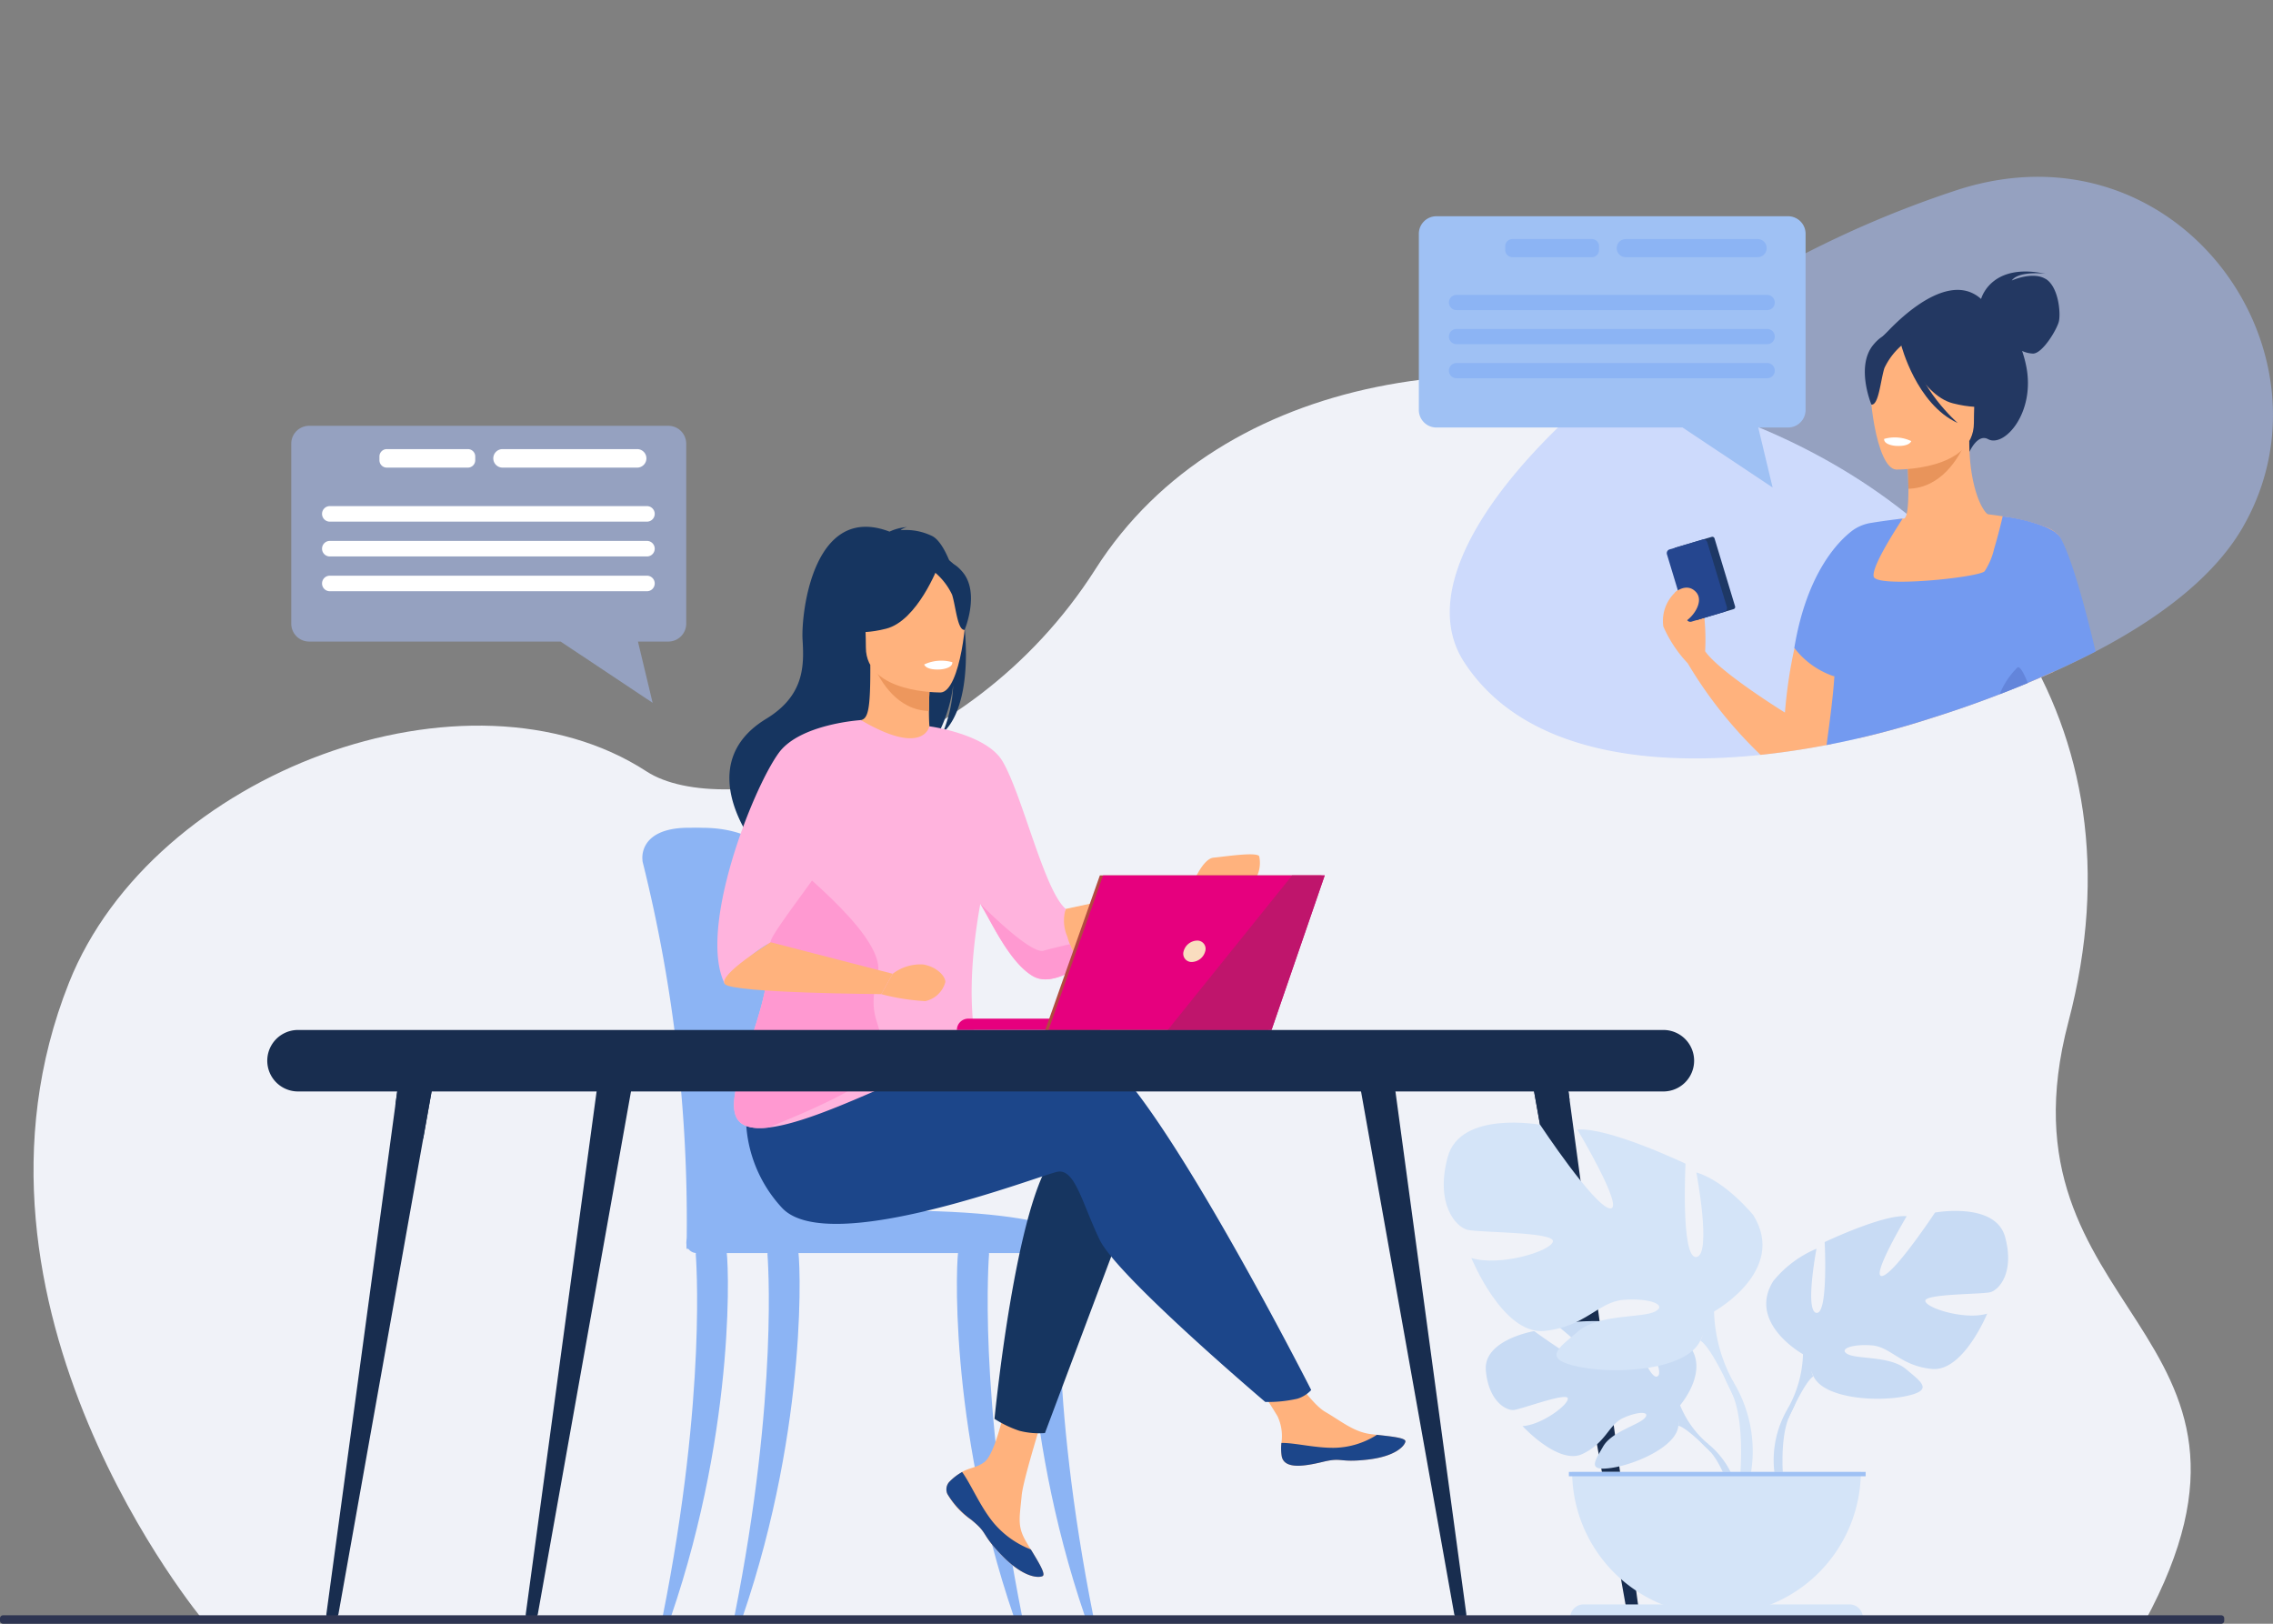 <svg id="Groupe_14372" data-name="Groupe 14372" xmlns="http://www.w3.org/2000/svg" xmlns:xlink="http://www.w3.org/1999/xlink" width="210" height="150" viewBox="0 0 210 150">
  <rect x="0" y="0" width="210" height="150" fill="#808080" stroke="none"/>
  <defs>
    <clipPath id="clip-path">
      <rect id="Rectangle_5300" data-name="Rectangle 5300" width="210" height="150" fill="none"/>
    </clipPath>
    <clipPath id="clip-path-3">
      <rect id="Rectangle_5296" data-name="Rectangle 5296" width="36.487" height="25.591" fill="none"/>
    </clipPath>
    <clipPath id="clip-path-4">
      <rect id="Rectangle_5298" data-name="Rectangle 5298" width="76.057" height="53.73" fill="none"/>
    </clipPath>
  </defs>
  <g id="Groupe_14371" data-name="Groupe 14371" clip-path="url(#clip-path)">
    <g id="Groupe_14370" data-name="Groupe 14370">
      <g id="Groupe_14369" data-name="Groupe 14369" clip-path="url(#clip-path)">
        <path id="Tracé_35957" data-name="Tracé 35957" d="M19.142,153.468s-24.387-29.07-12.469-59c7.769-19.507,36.911-30.2,53.358-19.507,7,4.552,29.477.154,41.476-18.695,23.318-36.627,104.7-14.383,89.881,41.851-7.17,27.214,21.82,28.2,7.049,55.405Z" transform="translate(-0.295 -3.696)" fill="#f0f2f8"/>
        <path id="Tracé_35958" data-name="Tracé 35958" d="M79.467,112.9a127.8,127.8,0,0,0-1.506-15.825C76.881,90.9,75.909,87.341,75.9,87.3c-.142-.543-2.2-2.742-6.765-2.675S65,87.581,65,87.581a.933.933,0,0,0,.033.256,136.993,136.993,0,0,1,4.057,34.626c0,.273-.034.745-.015,1.058,0,0,10.588.271,10.591,0,.37-1.7.189-6.4-.194-10.621" transform="translate(-5.644 -8.158)" fill="#8cb4f4"/>
        <path id="Tracé_35959" data-name="Tracé 35959" d="M80.911,122.368c0,.271-.148.487-.323.487h0c-.176,0-.316-.22-.319-.487H71.191c0,.271-.147.487-.323.487h0c-.179,0-.321-.228-.32-.5a134.179,134.179,0,0,0-.752-15.339,119.342,119.342,0,0,0-3.468-19.177.935.935,0,0,1-.033-.257s-.433-2.882,4.136-2.951,6.625,2.132,6.767,2.675c.008.029.559,2.041,1.29,5.66.242,1.2.5,2.574.773,4.11A127.836,127.836,0,0,1,80.761,112.9c.384,4.219.519,7.77.15,9.468" transform="translate(-5.757 -8.158)" fill="#8cb4f4"/>
        <path id="Tracé_35960" data-name="Tracé 35960" d="M81.245,123.257c0,.271-.148.487-.323.487h0c-.176,0-.316-.22-.319-.487H71.525c0,.271-.147.487-.323.487h0c-.179,0-.321-.228-.32-.5a134.179,134.179,0,0,0-.752-15.339c1.5-7.254,7.3-12.8,8.692-14.05.242,1.2.5,2.574.773,4.11A127.836,127.836,0,0,1,81.1,113.789c.384,4.219.519,7.77.15,9.468" transform="translate(-6.091 -9.047)" fill="#8cb4f4"/>
        <path id="Tracé_35961" data-name="Tracé 35961" d="M71.933,122.4l.026-.017c.007-.005.013-.009.016-.045h.005a.24.24,0,0,1,.073-.19c.288-.291,1.385-.279,2.775-.263a28.923,28.923,0,0,0,5.294-.289c.973-.169.317-7.591-.375-14.534-.118-1.18-.211-2.112-.253-2.66l-.051,0,.051,0c-.45-5.906-3.055-16.393-3.08-16.475-.116-.442-1.682-2.076-5.081-2.025a3.5,3.5,0,0,0-2.7.929,1.762,1.762,0,0,0-.427,1.324.669.669,0,0,0,.026.2c.014.057,2.362,13.621,2.746,16.873.631,5.35.885,16.472.9,17.09v.053Zm2.027-.626c-1.014,0-1.729.046-1.982.3l0,0c0-.257-.017-.736-.043-1.637-.03-1.062-.081-2.721-.156-4.59-.13-3.274-.356-7.776-.694-10.638-.392-3.324-2.737-16.848-2.749-16.891a.6.6,0,0,1-.022-.175,1.7,1.7,0,0,1,.4-1.251A3.4,3.4,0,0,1,71.335,86l.154,0c3.232,0,4.715,1.531,4.825,1.951.026.1,2.625,10.534,3.077,16.456.042.549.134,1.483.252,2.663.257,2.573.608,6.1.775,9.062.246,4.343-.036,5.312-.314,5.361a28.915,28.915,0,0,1-5.274.287c-.31,0-.6-.007-.87-.007" transform="translate(-5.924 -8.28)" fill="#8cb4f4"/>
        <path id="Tracé_35962" data-name="Tracé 35962" d="M70.215,126.626h35.574s-.828-3.316-21.431-2.824c-14.58.35-14.144,2.824-14.144,2.824" transform="translate(-6.099 -11.929)" fill="#8cb4f4"/>
        <path id="Tracé_35963" data-name="Tracé 35963" d="M67.044,161.639c4.125-20.663,3.065-33.342,3.059-33.5-.011-.318.582-.606.9-.617s1.747-.094,1.911.179c.216.356,1.046,15.978-5.1,33.94Z" transform="translate(-5.823 -12.291)" fill="#8cb4f4"/>
        <path id="Tracé_35964" data-name="Tracé 35964" d="M102.845,161.639c-4.125-20.663-3.065-33.342-3.059-33.5.011-.318-.582-.606-.9-.617s-1.747-.094-1.911.179c-.216.356-1.046,15.978,5.1,33.94Z" transform="translate(-8.409 -12.291)" fill="#8cb4f4"/>
        <path id="Tracé_35965" data-name="Tracé 35965" d="M110.053,161.639c-4.125-20.663-3.064-33.342-3.059-33.5.011-.318-.582-.606-.9-.617s-1.747-.094-1.911.179c-.216.356-1.046,15.978,5.1,33.94Z" transform="translate(-9.035 -12.291)" fill="#8cb4f4"/>
        <path id="Tracé_35966" data-name="Tracé 35966" d="M74.3,161.639c4.125-20.663,3.065-33.342,3.059-33.5-.011-.318.582-.606.9-.617s1.747-.094,1.911.179c.216.356,1.046,15.978-5.1,33.94Z" transform="translate(-6.454 -12.291)" fill="#8cb4f4"/>
        <path id="Tracé_35967" data-name="Tracé 35967" d="M105.5,127.9h-35.1a.958.958,0,1,1,0-1.917h35.1a.958.958,0,1,1,0,1.917" transform="translate(-6.031 -12.144)" fill="#8cb4f4"/>
        <path id="Tracé_35968" data-name="Tracé 35968" d="M107.633,92.652l11.825-2.535.7,1.68s-13.047,7.682-14.27,7.307,1.749-6.452,1.749-6.452" transform="translate(-9.171 -8.687)" fill="#ffb27d"/>
        <path id="Tracé_35969" data-name="Tracé 35969" d="M96.028,150.495a1.032,1.032,0,0,0-.187,1.112l0,.005a6.944,6.944,0,0,0,2.207,2.4c.132.106.251.2.354.292l.079.07.061.055c.97.885.6,1.087,2.348,2.883,1.987,2.046,3.355,2.082,3.744,1.9.33-.159-.34-1.244-1.08-2.463-.037-.059-.071-.118-.109-.178-.1-.162-.2-.327-.295-.49-.868-1.467-.646-2.157-.439-4.341.167-1.776,2.791-9.917,2.791-9.917l-3.808-.65s-1.147,6.484-2.411,7.483c-.676.531-1.432.539-2.081.933-.046.028-.091.056-.135.085a4.979,4.979,0,0,0-1.042.829" transform="translate(-8.317 -13.608)" fill="#ffb27d"/>
        <path id="Tracé_35970" data-name="Tracé 35970" d="M96.028,151.393a1.031,1.031,0,0,0-.187,1.112l0,.005a8.039,8.039,0,0,0,2.211,2.388c.131.108.247.207.351.3l.079.07.061.055c.97.885.6,1.087,2.348,2.883,1.987,2.046,3.355,2.082,3.744,1.9.33-.159-.34-1.244-1.08-2.463a8.469,8.469,0,0,1-3.543-2.583c-1.2-1.511-1.994-3.452-2.809-4.577-.046.028-.091.056-.135.085a4.979,4.979,0,0,0-1.042.829" transform="translate(-8.317 -14.506)" fill="#1c468a"/>
        <path id="Tracé_35971" data-name="Tracé 35971" d="M129.39,148.02c.235,1.163,1.91.969,3.782.517s1.427.085,4.092-.207,3.471-1.275,3.552-1.666c.073-.348-1.244-.471-2.655-.632-.177-.02-.356-.042-.534-.063-1.594-.2-2.762-1.216-4.21-2.052C132.046,143.125,130,139.9,130,139.9l-3.653.286s1.917,2.882,2.658,4.135a4.32,4.32,0,0,1,.359,2.463,4.6,4.6,0,0,0,.028,1.237" transform="translate(-10.974 -13.486)" fill="#ffb27d"/>
        <path id="Tracé_35972" data-name="Tracé 35972" d="M133.458,149.19c1.872-.453,1.427.086,4.091-.206s3.472-1.275,3.553-1.667c.072-.348-1.244-.471-2.656-.632l-.013.027a7.57,7.57,0,0,1-3.815,1.174c-1.808.043-3.722-.469-4.97-.449a4.561,4.561,0,0,0,.028,1.236c.235,1.164,1.91.97,3.782.517" transform="translate(-11.258 -14.14)" fill="#1c468a"/>
        <path id="Tracé_35973" data-name="Tracé 35973" d="M120.777,89.851s.87-2.111,1.828-2.2,4-.56,4.222-.129a2.957,2.957,0,0,1-.653,2.541c-.653.56-4.7,1.465-4.7,1.465Z" transform="translate(-10.49 -8.42)" fill="#ffb27d"/>
        <path id="Tracé_35974" data-name="Tracé 35974" d="M113.155,122.683l-7.874,20.97a7.273,7.273,0,0,1-2.37-.214,10.24,10.24,0,0,1-2.29-1.1s1.953-20.135,5.535-24.323,7,4.672,7,4.672" transform="translate(-8.74 -11.267)" fill="#163560"/>
        <path id="Tracé_35975" data-name="Tracé 35975" d="M79.824,113.252s22.627-7.57,27.673-5.96,20.2,31.44,20.2,31.44a2.928,2.928,0,0,1-1.275.8,12.172,12.172,0,0,1-2.97.3s-13.673-11.6-15.3-14.98-2.279-6.6-3.906-6.282-21,7.893-25.394,3.382a12.457,12.457,0,0,1-3.245-10.37Z" transform="translate(-6.555 -10.321)" fill="#1c468a"/>
        <path id="Tracé_35976" data-name="Tracé 35976" d="M93.506,72.9a12.636,12.636,0,0,0,.963-4.387,13.382,13.382,0,0,1-1.583,4.849c-4.705,3.058-13.725,13.265-13.546,15.2,0,0-3.177-5.332-3.232-5.364,0,0-5.861-7.374,1.085-11.6,3.53-2.146,3.512-4.9,3.365-7.295s.962-12.7,8.034-10a4.641,4.641,0,0,1,1.644-.424,1.388,1.388,0,0,0-.626.294,5.535,5.535,0,0,1,2.97.562c2.592,1.458,4.913,14.536.928,18.165" transform="translate(-6.41 -5.192)" fill="#163560"/>
        <path id="Tracé_35977" data-name="Tracé 35977" d="M93.763,74.879a6.572,6.572,0,0,1-4,.723A5.16,5.16,0,0,1,87.1,73.075c.689-.135.887-1.07.872-5.09l.311.061,5.228,1.024s-.119,1.628-.122,3.163c0,1.288.076,2.509.373,2.647" transform="translate(-7.565 -6.554)" fill="#ffb27d"/>
        <path id="Tracé_35978" data-name="Tracé 35978" d="M93.625,69.077s-.119,1.628-.122,3.162c-2.926-.081-4.473-2.723-5.106-4.186Z" transform="translate(-7.678 -6.56)" fill="#ed975d"/>
        <path id="Tracé_35979" data-name="Tracé 35979" d="M87.62,66.295a15.135,15.135,0,0,1-1.9-4.448c-.263-1.463.49-6.888,6-6.107a7.542,7.542,0,0,1,3.1,1.161c1.2.8,2.922,2.526.993,7.259l-.5,1.6Z" transform="translate(-7.441 -5.366)" fill="#163560"/>
        <path id="Tracé_35980" data-name="Tracé 35980" d="M94.526,69.56s-6.923.113-6.927-4.154-.9-7.126,3.518-7.379,5.28,1.375,5.631,2.8-.422,8.6-2.223,8.734" transform="translate(-7.602 -5.591)" fill="#ffb27d"/>
        <path id="Tracé_35981" data-name="Tracé 35981" d="M94.058,57.789s-1.9,5.006-4.8,5.746-4.17-.031-4.17-.031.516-3.063.979-6.126c0,0,6.566-1.973,8,.41" transform="translate(-7.39 -5.457)" fill="#163560"/>
        <path id="Tracé_35982" data-name="Tracé 35982" d="M94.4,58.278a6.067,6.067,0,0,1,1.761,2.2c.345,1.087.5,3.323,1.159,3.248,0,0,1.428-3.4-.176-5.328-1.7-2.04-2.743-.124-2.743-.124" transform="translate(-8.199 -5.539)" fill="#163560"/>
        <path id="Tracé_35983" data-name="Tracé 35983" d="M77.234,93.85c-.683-2.833,1.64-8.33,4.064-12.882,2.2-4.125,4.483-7.471,4.688-7.351,5.8,3.407,6.326.575,6.326.575h0s5.271.691,6.763,3.233c1.851,3.154,3.851,11.966,5.837,13.634a3.666,3.666,0,0,0,.149,2.561q.1.369.23.7a13.425,13.425,0,0,0,1,2.026c-1.01.607-2.959,1.762-4.4.932-2.19-1.268-3.9-5.129-4.861-6.667l-.011-.017c-2.09,11.708.752,14.375-.687,15.609-1.519,1.3-3.69-.621-8.465,1.428-3.132,1.345-7.479,3.288-10.4,3.626-1.534.178-2.679-.086-3.053-1.111-1.086-2.98,4.124-10.895,2.822-16.3" transform="translate(-6.45 -7.096)" fill="#ffb3dd"/>
        <path id="Tracé_35984" data-name="Tracé 35984" d="M93.507,67.894s.129.542,1.492.458c0,0,1.144-.07,1.109-.665a3.718,3.718,0,0,0-2.6.207" transform="translate(-8.122 -6.511)" fill="#fff"/>
        <path id="Tracé_35985" data-name="Tracé 35985" d="M74.412,111.494c.373,1.026,1.519,1.289,3.053,1.111,2.025-.873,10.773-4.227,10.676-6.5-.145-3.364-1.682-3.472-.6-7.625.871-3.334-7.212-9.535-8.5-10.882-2.424,4.551-2.491,4.767-1.809,7.6,1.3,5.4-3.906,13.316-2.822,16.3" transform="translate(-6.45 -8.444)" fill="#ff99d1"/>
        <path id="Tracé_35986" data-name="Tracé 35986" d="M90.222,99.457A4.2,4.2,0,0,1,93.07,98.6c1.383.268,2.063,1.208,2.008,1.638a2.457,2.457,0,0,1-1.845,1.745,20.169,20.169,0,0,1-4.07-.644Z" transform="translate(-7.744 -9.5)" fill="#ffb27d"/>
        <path id="Tracé_35987" data-name="Tracé 35987" d="M73.278,98.012a12.789,12.789,0,0,1,4.231-3.869c-.245-.623,6.526-8.837,6.526-10.11,0-1.289,1.806-10.414,1.806-10.414s-5.641.344-7.595,3.04C75.8,80.029,70.73,93,73.278,98.012" transform="translate(-6.304 -7.097)" fill="#ffb3dd"/>
        <path id="Tracé_35988" data-name="Tracé 35988" d="M77.568,96.332l11.274,2.911-1.058,1.879s-13.719-.095-14.446-.921,4.231-3.869,4.231-3.869" transform="translate(-6.364 -9.286)" fill="#ffb27d"/>
        <path id="Tracé_35989" data-name="Tracé 35989" d="M99.2,92.425c.962,1.538,2.67,5.4,4.861,6.667,1.436.83,3.386-.324,4.4-.932a13.425,13.425,0,0,1-1-2.026c-.806.183-1.79.416-2.423.6-1.234.37-5.836-4.314-5.836-4.314" transform="translate(-8.616 -8.909)" fill="#ff99d1"/>
        <path id="Tracé_35990" data-name="Tracé 35990" d="M156.119,116.63a4.488,4.488,0,0,1,2.327-4.589l-.5-3.7-3.285.093Z" transform="translate(-13.433 -10.443)" fill="#182d4f"/>
        <path id="Tracé_35991" data-name="Tracé 35991" d="M110.058,105.187H96.814a1.05,1.05,0,0,1,1.056-1.045h12.189Z" transform="translate(-8.409 -10.039)" fill="#e6007e"/>
        <path id="Tracé_35992" data-name="Tracé 35992" d="M110.8,89.5h20.476l-4.911,14.273h-20.61Z" transform="translate(-9.185 -8.628)" fill="#b24940"/>
        <path id="Tracé_35993" data-name="Tracé 35993" d="M131.6,89.5l-4.912,14.273H106.083L111.127,89.5Z" transform="translate(-9.214 -8.628)" fill="#e6007e"/>
        <path id="Tracé_35994" data-name="Tracé 35994" d="M121.749,97.148a1.328,1.328,0,0,1-1.228.988.762.762,0,0,1-.768-.988,1.329,1.329,0,0,1,1.229-.988.762.762,0,0,1,.767.988" transform="translate(-10.399 -9.269)" fill="#f9ddbf"/>
        <path id="Tracé_35995" data-name="Tracé 35995" d="M132.652,89.5l-4.912,14.273h-9.587L129.637,89.5Z" transform="translate(-10.262 -8.628)" fill="#bf156c"/>
        <g id="Groupe_14365" data-name="Groupe 14365" transform="translate(26.908 39.335)" opacity="0.5">
          <g id="Groupe_14364" data-name="Groupe 14364">
            <g id="Groupe_14363" data-name="Groupe 14363" clip-path="url(#clip-path-3)">
              <path id="Tracé_35996" data-name="Tracé 35996" d="M31.126,43.531H64.3a1.654,1.654,0,0,1,1.658,1.641V61.823A1.654,1.654,0,0,1,64.3,63.464h-2.8l1.355,5.659-8.5-5.659H31.126a1.654,1.654,0,0,1-1.658-1.641V45.172a1.654,1.654,0,0,1,1.658-1.641" transform="translate(-29.467 -43.531)" fill="#a9c2ff"/>
            </g>
          </g>
        </g>
        <path id="Tracé_35997" data-name="Tracé 35997" d="M33.295,51.742H62.6a.718.718,0,1,1,0,1.436h-29.3a.718.718,0,1,1,0-1.436" transform="translate(-2.829 -4.988)" fill="#fff"/>
        <path id="Tracé_35998" data-name="Tracé 35998" d="M33.295,55.3H62.6a.718.718,0,1,1,0,1.436h-29.3a.718.718,0,1,1,0-1.436" transform="translate(-2.829 -5.331)" fill="#fff"/>
        <path id="Tracé_35999" data-name="Tracé 35999" d="M33.295,58.856H62.6a.718.718,0,1,1,0,1.436h-29.3a.718.718,0,1,1,0-1.436" transform="translate(-2.829 -5.674)" fill="#fff"/>
        <path id="Tracé_36000" data-name="Tracé 36000" d="M63.2,47.624H50.764a.855.855,0,1,1,0-1.71H63.2a.855.855,0,1,1,0,1.71" transform="translate(-4.334 -4.426)" fill="#fff"/>
        <path id="Tracé_36001" data-name="Tracé 36001" d="M46.559,47.624H39.074a.681.681,0,0,1-.683-.676V46.59a.681.681,0,0,1,.683-.676h7.485a.681.681,0,0,1,.683.676v.358a.681.681,0,0,1-.683.676" transform="translate(-3.335 -4.426)" fill="#fff"/>
        <path id="Tracé_36002" data-name="Tracé 36002" d="M137.15,108.431l1.462,8.2h0l4.039,22.649,3.611,20.246a.657.657,0,0,0,.654.531.46.46,0,0,0,.467-.512l-3.114-22.952-3.329-24.551-.5-3.7Z" transform="translate(-11.912 -10.443)" fill="#182d4f"/>
        <path id="Tracé_36003" data-name="Tracé 36003" d="M53.658,160.058a.658.658,0,0,0,.655-.531l3.207-17.989,4.613-25.872,1.29-7.234-3.286-.093-.57,4.2-4,29.513-2.373,17.494a.46.46,0,0,0,.468.512" transform="translate(-4.62 -10.443)" fill="#182d4f"/>
        <path id="Tracé_36004" data-name="Tracé 36004" d="M154.656,108.431l1.462,8.2h0l4.039,22.649,3.611,20.246a.657.657,0,0,0,.654.531.46.46,0,0,0,.467-.512l-3.114-22.952-3.329-24.551-.5-3.7Z" transform="translate(-13.433 -10.443)" fill="#182d4f"/>
        <path id="Tracé_36005" data-name="Tracé 36005" d="M33.484,160.058a.658.658,0,0,0,.655-.531l3.207-17.989,4.613-25.872,1.29-7.234-3.286-.093-.57,4.2-4,29.513-2.373,17.494a.46.46,0,0,0,.468.512" transform="translate(-2.867 -10.443)" fill="#182d4f"/>
        <path id="Tracé_36006" data-name="Tracé 36006" d="M40,112.538a4.669,4.669,0,0,1,2.566,3.127l1.29-7.234-3.286-.093Z" transform="translate(-3.474 -10.443)" fill="#182d4f"/>
        <path id="Tracé_36007" data-name="Tracé 36007" d="M29.879,110.978H156.024a2.84,2.84,0,1,0,0-5.68H29.879a2.84,2.84,0,1,0,0,5.68" transform="translate(-2.346 -10.15)" fill="#182d4f"/>
        <path id="Tracé_36008" data-name="Tracé 36008" d="M168.28,142.836s3.247-3.749.2-6.13a8.712,8.712,0,0,0-4.04-1.225s2.571,4.268,1.74,4.691-2.519-4.959-2.519-4.959-5.064-.486-6.694.289c0,0,4.33,3.506,3.418,3.715s-5.588-3.232-5.588-3.232-4.714.793-4.463,3.639,1.876,3.725,2.59,3.649,4.89-1.653,4.981-1.074-2.423,2.47-4.183,2.559c0,0,3.323,3.627,5.532,2.581s2.4-2.706,3.774-3.329,2.552-.621,1.983.014-3.06,1.251-3.847,2.63-1.494,2.308.791,1.967,6-1.994,6.163-3.889Z" transform="translate(-13.057 -13.02)" fill="#c8dbf4"/>
        <path id="Tracé_36009" data-name="Tracé 36009" d="M152.87,140.193s12.8-.487,15.63,3.136a9.164,9.164,0,0,0,2.55,3.539l.3.81s-2.219-2.315-3.012-2.456c0,0,1.241-4.487-15.468-5.029" transform="translate(-13.278 -13.512)" fill="#c8dbf4"/>
        <path id="Tracé_36010" data-name="Tracé 36010" d="M172.711,147.549a7.944,7.944,0,0,1,2.939,5.605l-.5.043s-.878-3.716-2.464-5.169.024-.48.024-.48" transform="translate(-14.938 -14.192)" fill="#c8dbf4"/>
        <path id="Tracé_36011" data-name="Tracé 36011" d="M182.1,137.036s-5.166-2.863-2.755-6.747a10.239,10.239,0,0,1,4-3s-1.1,5.793,0,5.929.757-6.542.757-6.542,5.441-2.59,7.576-2.386c0,0-3.375,5.657-2.273,5.52s4.89-5.861,4.89-5.861,5.578-1.023,6.474,2.249-.552,4.907-1.378,5.112-6.129.136-5.992.818,3.719,1.772,5.717,1.158c0,0-2.2,5.384-5.1,5.111s-3.788-2.044-5.578-2.18-3.1.341-2.2.818,3.927.156,5.372,1.374,2.618,1.966-.068,2.511-7.507.2-8.471-1.84Z" transform="translate(-15.522 -11.934)" fill="#c8dbf4"/>
        <path id="Tracé_36012" data-name="Tracé 36012" d="M198.406,127.587s-14.463,4.635-16.116,9.814a10.785,10.785,0,0,1-1.378,4.975V143.4s1.516-3.475,2.342-3.952c0,0-3.237-4.5,15.152-11.859" transform="translate(-15.714 -12.299)" fill="#c8dbf4"/>
        <path id="Tracé_36013" data-name="Tracé 36013" d="M180.785,143.886a9.355,9.355,0,0,0-.959,7.431l.573-.152s-.557-4.495.61-6.754-.225-.525-.225-.525" transform="translate(-15.585 -13.809)" fill="#c8dbf4"/>
        <path id="Tracé_36014" data-name="Tracé 36014" d="M171.045,132.218s6.809-3.773,3.632-8.894c0,0-2.542-3.145-5.266-3.952,0,0,1.453,7.636,0,7.815s-1-8.624-1-8.624-7.173-3.414-9.987-3.145c0,0,4.449,7.457,3,7.277s-6.446-7.726-6.446-7.726-7.354-1.347-8.533,2.965.726,6.468,1.815,6.738,8.08.179,7.9,1.078-4.9,2.336-7.535,1.527c0,0,2.9,7.1,6.718,6.737s4.993-2.695,7.354-2.874,4.085.449,2.906,1.078-5.175.206-7.081,1.81-3.45,2.592.09,3.311,9.9.269,11.167-2.425Z" transform="translate(-12.687 -11.063)" fill="#d4e4f8"/>
        <path id="Tracé_36015" data-name="Tracé 36015" d="M150.157,119.762s19.066,6.109,21.244,12.937a14.207,14.207,0,0,0,1.815,6.558V140.6s-2-4.582-3.086-5.211c0,0,4.267-5.929-19.973-15.631" transform="translate(-13.042 -11.545)" fill="#d4e4f8"/>
        <path id="Tracé_36016" data-name="Tracé 36016" d="M175.323,141.248a12.333,12.333,0,0,1,1.264,9.8l-.756-.2s.734-5.924-.8-8.9.3-.692.3-.692" transform="translate(-15.149 -13.535)" fill="#d4e4f8"/>
        <path id="Tracé_36017" data-name="Tracé 36017" d="M172.4,163.677a13.269,13.269,0,0,1-13.337-13.2h26.675a13.269,13.269,0,0,1-13.337,13.2" transform="translate(-13.816 -14.506)" fill="#d4e4f8"/>
        <path id="Tracé_36018" data-name="Tracé 36018" d="M158.865,165.654h27.044v-.395a1.24,1.24,0,0,0-1.246-1.233H160.111a1.24,1.24,0,0,0-1.246,1.233Z" transform="translate(-13.799 -15.812)" fill="#d4e4f8"/>
        <rect id="Rectangle_5297" data-name="Rectangle 5297" width="27.417" height="0.405" transform="translate(144.947 135.973)" fill="#9fc1f4"/>
        <path id="Tracé_36019" data-name="Tracé 36019" d="M205.215,165.919H.28a.28.28,0,0,1-.28-.277v-.227a.279.279,0,0,1,.28-.276H205.215a.279.279,0,0,1,.28.276v.227a.28.28,0,0,1-.28.277" transform="translate(0 -15.919)" fill="#2e3552"/>
        <g id="Groupe_14368" data-name="Groupe 14368" transform="translate(133.943 16.333)" opacity="0.5">
          <g id="Groupe_14367" data-name="Groupe 14367">
            <g id="Groupe_14366" data-name="Groupe 14366" clip-path="url(#clip-path-4)">
              <path id="Tracé_36020" data-name="Tracé 36020" d="M219.985,50.392c-5.009,8.731-18.433,14.343-28.661,17.643C177.255,72.628,155.93,75.1,148.007,62.9c-5.714-8.807,7.874-23.778,25.388-34.312h0a96.869,96.869,0,0,1,20.369-9.36c20.295-6.389,35.418,15.123,26.218,31.163" transform="translate(-146.683 -18.075)" fill="#a9c2ff"/>
            </g>
          </g>
        </g>
        <path id="Tracé_36021" data-name="Tracé 36021" d="M145.178,22.107h32.482a1.621,1.621,0,0,1,1.625,1.608v16.3a1.621,1.621,0,0,1-1.625,1.608h-2.747l1.326,5.541-8.323-5.541H145.178a1.621,1.621,0,0,1-1.624-1.608v-16.3a1.621,1.621,0,0,1,1.624-1.608" transform="translate(-12.469 -2.131)" fill="#9fc1f4"/>
        <path id="Tracé_36022" data-name="Tracé 36022" d="M147.3,31.554H176a.7.7,0,1,0,0-1.406H147.3a.7.7,0,1,0,0,1.406" transform="translate(-12.733 -2.906)" fill="#8cb4f4"/>
        <path id="Tracé_36023" data-name="Tracé 36023" d="M176,33.631H147.3a.7.7,0,1,0,0,1.406H176a.7.7,0,1,0,0-1.406" transform="translate(-12.733 -3.242)" fill="#8cb4f4"/>
        <path id="Tracé_36024" data-name="Tracé 36024" d="M176,37.114H147.3a.7.7,0,1,0,0,1.406H176a.7.7,0,1,0,0-1.406" transform="translate(-12.733 -3.578)" fill="#8cb4f4"/>
        <path id="Tracé_36025" data-name="Tracé 36025" d="M164.41,26.115h12.181a.837.837,0,1,0,0-1.674H164.41a.837.837,0,1,0,0,1.674" transform="translate(-14.207 -2.356)" fill="#8cb4f4"/>
        <path id="Tracé_36026" data-name="Tracé 36026" d="M152.962,26.115h7.33a.667.667,0,0,0,.668-.661V25.1a.667.667,0,0,0-.668-.661h-7.33a.667.667,0,0,0-.668.661v.352a.667.667,0,0,0,.668.661" transform="translate(-13.228 -2.356)" fill="#8cb4f4"/>
        <path id="Tracé_36027" data-name="Tracé 36027" d="M205.535,28.445c-1.2-.729-3.128.143-3.128.143.665-.925,3.093-.623,3.093-.623-4.835-1.017-5.844,2.041-5.927,2.328-3.507-3.132-9.121,3.544-9.121,3.544L198.508,44.4s.735-1.682,1.706-1.157c1.514.819,4.442-2.493,3.506-6.849a11.276,11.276,0,0,0-.358-1.3,2.634,2.634,0,0,0,1.005.246c.881,0,2.212-2.224,2.392-2.971s-.018-3.2-1.223-3.932" transform="translate(-16.542 -2.676)" fill="#233862"/>
        <path id="Tracé_36028" data-name="Tracé 36028" d="M205.926,66.416c.366-5.812-2.483-12.106-4.81-13.908a2.633,2.633,0,0,0-1.051-.535.61.61,0,0,1-.217-.117c-.655-.521-1.538-2.6-1.681-5.788-.014-.316-.021-.642-.02-.978v0l-.322.063-.309.061h0l-5.121,1c.029.363.127,2.056.127,3.285,0,1.327-.077,2.586-.382,2.744l-.163.014c-.181.018-.447.046-.467.05a33.735,33.735,0,0,0-3.429,6.245v0h0a18.775,18.775,0,0,0-1.469,5.753,12.944,12.944,0,0,0,.227,3.321v0c.289,1.533.774,3.144,1.063,4.919,2.417-.558,4.738-1.211,6.889-1.913a108.983,108.983,0,0,0,11.138-4.223" transform="translate(-16.206 -4.346)" fill="#ffb27d"/>
        <path id="Tracé_36029" data-name="Tracé 36029" d="M192.945,46.222s.123,1.691.127,3.284c3.039-.084,4.645-2.827,5.3-4.347Z" transform="translate(-16.759 -4.353)" fill="#e8945b"/>
        <path id="Tracé_36030" data-name="Tracé 36030" d="M198.611,43.332a15.692,15.692,0,0,0,1.974-4.618c.273-1.52-.51-7.154-6.23-6.341a7.823,7.823,0,0,0-3.223,1.205c-1.242.83-3.035,2.623-1.03,7.539l.52,1.661Z" transform="translate(-16.433 -3.113)" fill="#233862"/>
        <path id="Tracé_36031" data-name="Tracé 36031" d="M191.606,46.724s7.189.117,7.194-4.314.936-7.4-3.653-7.663-5.483,1.428-5.849,2.906.438,8.926,2.308,9.07" transform="translate(-16.434 -3.347)" fill="#ffb27d"/>
        <path id="Tracé_36032" data-name="Tracé 36032" d="M192.126,34.507s1.969,5.2,4.989,5.967,4.331-.033,4.331-.033-.782-2.955-1.263-6.135c0,0-6.573-2.274-8.058.2" transform="translate(-16.688 -3.215)" fill="#233862"/>
        <path id="Tracé_36033" data-name="Tracé 36033" d="M192.314,35.007a6.3,6.3,0,0,0-1.828,2.289c-.359,1.129-.52,3.452-1.2,3.372,0,0-1.483-3.533.184-5.532,1.767-2.12,2.848-.129,2.848-.129" transform="translate(-16.388 -3.293)" fill="#233862"/>
        <path id="Tracé_36034" data-name="Tracé 36034" d="M210.608,65.393q-1.794.888-3.524,1.669-1.008.458-1.992.882l-.257.109C204,65.06,203.293,62.6,203.293,62.6l-.531-2.277-1.071-4.589h0l-.741-3.176.146.016c.237.027.743.089,1.377.187a19.869,19.869,0,0,1,3.89.951c.008,0,.017.006.026.011l.062.025a2.954,2.954,0,0,1,1.276.847l0,0,0,0v0a.98.98,0,0,1,.082.143c.973,2.118,1.946,6.342,2.8,10.645" transform="translate(-17.454 -5.067)" fill="#ffb27d"/>
        <path id="Tracé_36035" data-name="Tracé 36035" d="M192.361,35.14s1.4,5.444,5.214,7.187c0,0-3.811-3.344-4.136-6.938s-1.078-.249-1.078-.249" transform="translate(-16.708 -3.251)" fill="#233862"/>
        <path id="Tracé_36036" data-name="Tracé 36036" d="M180.4,65.1c-.106.472-.206.961-.3,1.473-.247,1.343-.447,2.827-.584,4.462,0,0-6.03-3.726-7.371-5.666a20.4,20.4,0,0,0-.07-3.089,2.091,2.091,0,0,0-.315-.976c-.073-.085-.155-.175-.245-.267h0a9.01,9.01,0,0,0-.991-.868,2.052,2.052,0,0,0-.846-.452h-.024a.147.147,0,0,0-.037.008,3.63,3.63,0,0,0-1.334,3.355,11.846,11.846,0,0,0,2.254,3.4,39.907,39.907,0,0,0,6.729,8.46c2.2-.23,4.4-.569,6.54-.993a36.424,36.424,0,0,0,1.431-5.454h0c.585-3.042.983-6.375,1.242-9.074h0v-.005c.136-1.422.234-2.667.3-3.6.054-.759.087-1.312.1-1.587.009-.128.012-.2.012-.2a2.16,2.16,0,0,0-.259.13c-.97.541-4.439,2.984-6.232,10.939" transform="translate(-14.61 -5.208)" fill="#ffb27d"/>
        <path id="Tracé_36037" data-name="Tracé 36037" d="M194.35,71.381a97.744,97.744,0,0,0,15.025-6.107c-.954-4.078-2.173-8.51-3.228-10.5a.874.874,0,0,0-.1-.15v0l0,0,0,0a1.632,1.632,0,0,0-.32-.287.247.247,0,0,0,.016-.021,5.4,5.4,0,0,0-1.035-.564c-.008,0-.017-.007-.026-.011a16.252,16.252,0,0,0-3.889-.954v0c-.005.026-.045.2-.11.465-.138.572-.39,1.575-.672,2.507v0a6.48,6.48,0,0,1-.888,2.106c-.647.587-10.033,1.548-10.249.482-.205-1.02,2.471-5,2.668-5.346-.779.072-2.224.279-2.826.38a3.988,3.988,0,0,0-1.779.7c-1.263.947-4.233,3.855-5.394,10.861l.026.033a7.673,7.673,0,0,0,3.511,2.545c.055.016.11.03.164.042-.1,1.7-.421,4.135-.721,6.351a81.178,81.178,0,0,0,9.834-2.535" transform="translate(-15.768 -5.088)" fill="#739af0"/>
        <path id="Tracé_36038" data-name="Tracé 36038" d="M174.872,61.561l-3.327.987a.209.209,0,0,1-.26-.138l-1.9-6.279a.207.207,0,0,1,.141-.258l3.327-.987a.21.21,0,0,1,.26.138l1.9,6.279a.206.206,0,0,1-.14.258" transform="translate(-14.711 -5.29)" fill="#1e3865"/>
        <path id="Tracé_36039" data-name="Tracé 36039" d="M173.944,61.844l-3.019.9a.371.371,0,0,1-.461-.246l-1.808-5.973a.364.364,0,0,1,.247-.456l3.018-.9a.371.371,0,0,1,.461.246l1.809,5.973a.366.366,0,0,1-.247.456" transform="translate(-14.648 -5.317)" fill="#25468f"/>
        <path id="Tracé_36040" data-name="Tracé 36040" d="M204.917,69.67c-.315-.821-.684-1.514-.928-1.458a7.185,7.185,0,0,0-1.666,2.491c.86-.329,1.727-.673,2.593-1.033" transform="translate(-17.573 -6.575)" fill="#6385db"/>
        <path id="Tracé_36041" data-name="Tracé 36041" d="M169.441,60.512s1.05-.942,1.908-.052-.325,2.485-1.191,2.864a6.67,6.67,0,0,0-1.152.595Z" transform="translate(-14.679 -5.791)" fill="#ffb27d"/>
        <path id="Tracé_36042" data-name="Tracé 36042" d="M193.134,45.057s-.124.523-1.437.443c0,0-1.1-.069-1.068-.642a3.583,3.583,0,0,1,2.506.2" transform="translate(-16.557 -4.311)" fill="#fff"/>
      </g>
    </g>
  </g>
</svg>
